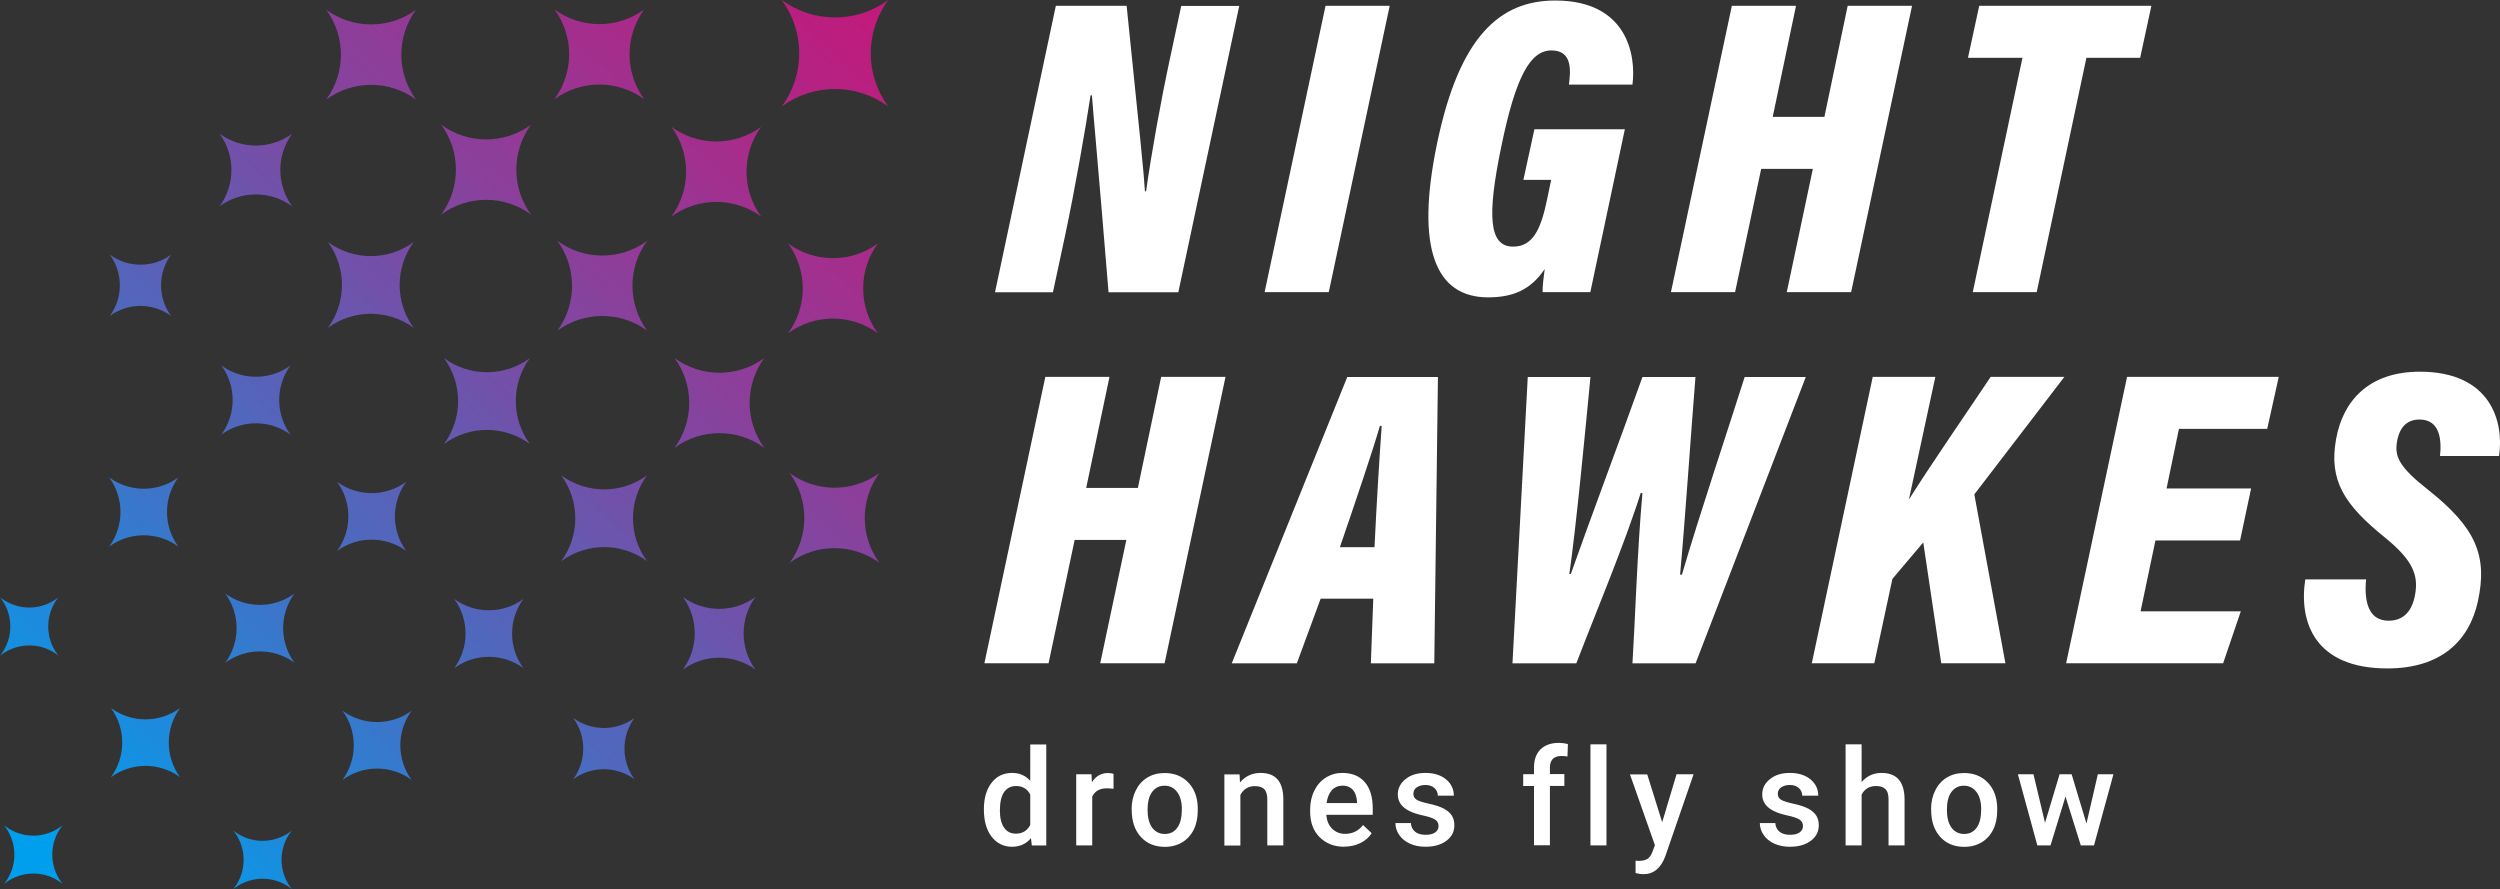 <?xml version="1.0" encoding="UTF-8"?>
<svg id="Livello_2" data-name="Livello 2" xmlns="http://www.w3.org/2000/svg" xmlns:xlink="http://www.w3.org/1999/xlink" viewBox="0 0 240.45 85.51">
  <rect x="0" y="0" width="240.45" height="85.51" fill="#333333" stroke="none"/>
  <defs>
    <style>
      .cls-1 {
        fill: url(#Sfumatura_senza_nome_12-23);
      }

      .cls-1, .cls-2, .cls-3, .cls-4, .cls-5, .cls-6, .cls-7, .cls-8, .cls-9, .cls-10, .cls-11, .cls-12, .cls-13, .cls-14, .cls-15, .cls-16, .cls-17, .cls-18, .cls-19, .cls-20, .cls-21, .cls-22, .cls-23, .cls-24, .cls-25, .cls-26, .cls-27 {
        stroke-width: 0px;
      }

      .cls-2 {
        fill: url(#Sfumatura_senza_nome_12-21);
      }

      .cls-3 {
        fill: url(#Sfumatura_senza_nome_12-11);
      }

      .cls-4 {
        fill: url(#Sfumatura_senza_nome_12-13);
      }

      .cls-5 {
        fill: url(#Sfumatura_senza_nome_12-15);
      }

      .cls-6 {
        fill: url(#Sfumatura_senza_nome_12-10);
      }

      .cls-7 {
        fill: url(#Sfumatura_senza_nome_12-14);
      }

      .cls-8 {
        fill: url(#Sfumatura_senza_nome_12-12);
      }

      .cls-9 {
        fill: url(#Sfumatura_senza_nome_12-17);
      }

      .cls-10 {
        fill: url(#Sfumatura_senza_nome_12-18);
      }

      .cls-11 {
        fill: url(#Sfumatura_senza_nome_12-16);
      }

      .cls-12 {
        fill: url(#Sfumatura_senza_nome_12-19);
      }

      .cls-13 {
        fill: url(#Sfumatura_senza_nome_12-24);
      }

      .cls-14 {
        fill: url(#Sfumatura_senza_nome_12-22);
      }

      .cls-15 {
        fill: url(#Sfumatura_senza_nome_12-20);
      }

      .cls-16 {
        fill: url(#Sfumatura_senza_nome_12-25);
      }

      .cls-17 {
        fill: url(#Sfumatura_senza_nome_12-26);
      }

      .cls-18 {
        fill: url(#Sfumatura_senza_nome_12);
      }

      .cls-19 {
        fill: url(#Sfumatura_senza_nome_12-3);
      }

      .cls-20 {
        fill: url(#Sfumatura_senza_nome_12-4);
      }

      .cls-21 {
        fill: url(#Sfumatura_senza_nome_12-2);
      }

      .cls-22 {
        fill: url(#Sfumatura_senza_nome_12-9);
      }

      .cls-23 {
        fill: url(#Sfumatura_senza_nome_12-5);
      }

      .cls-24 {
        fill: url(#Sfumatura_senza_nome_12-7);
      }

      .cls-25 {
        fill: url(#Sfumatura_senza_nome_12-8);
      }

      .cls-26 {
        fill: url(#Sfumatura_senza_nome_12-6);
      }

      .cls-27 {
        fill: #fff;
      }
    </style>
    <linearGradient id="Sfumatura_senza_nome_12" data-name="Sfumatura senza nome 12" x1="103.88" y1="-21.18" x2="-35.36" y2="134.15" gradientUnits="userSpaceOnUse">
      <stop offset="0" stop-color="#e00669"/>
      <stop offset=".07" stop-color="#d40e70"/>
      <stop offset=".19" stop-color="#b42383"/>
      <stop offset=".35" stop-color="#8047a1"/>
      <stop offset=".54" stop-color="#3977cb"/>
      <stop offset=".68" stop-color="#009fee"/>
    </linearGradient>
    <linearGradient id="Sfumatura_senza_nome_12-2" data-name="Sfumatura senza nome 12" x1="91.37" y1="-32.39" x2="-47.88" y2="122.93" xlink:href="#Sfumatura_senza_nome_12"/>
    <linearGradient id="Sfumatura_senza_nome_12-3" data-name="Sfumatura senza nome 12" x1="79.22" y1="-43.29" x2="-60.03" y2="112.04" xlink:href="#Sfumatura_senza_nome_12"/>
    <linearGradient id="Sfumatura_senza_nome_12-4" data-name="Sfumatura senza nome 12" x1="90.85" y1="-32.86" x2="-48.4" y2="122.46" xlink:href="#Sfumatura_senza_nome_12"/>
    <linearGradient id="Sfumatura_senza_nome_12-5" data-name="Sfumatura senza nome 12" x1="102.59" y1="-22.34" x2="-36.66" y2="132.99" xlink:href="#Sfumatura_senza_nome_12"/>
    <linearGradient id="Sfumatura_senza_nome_12-6" data-name="Sfumatura senza nome 12" x1="114.44" y1="-11.71" x2="-24.81" y2="143.61" xlink:href="#Sfumatura_senza_nome_12"/>
    <linearGradient id="Sfumatura_senza_nome_12-7" data-name="Sfumatura senza nome 12" x1="126.07" y1="-1.28" x2="-13.17" y2="154.04" xlink:href="#Sfumatura_senza_nome_12"/>
    <linearGradient id="Sfumatura_senza_nome_12-8" data-name="Sfumatura senza nome 12" x1="103.22" y1="-21.77" x2="-36.03" y2="133.55" xlink:href="#Sfumatura_senza_nome_12"/>
    <linearGradient id="Sfumatura_senza_nome_12-9" data-name="Sfumatura senza nome 12" x1="115.01" y1="-11.2" x2="-24.23" y2="144.13" xlink:href="#Sfumatura_senza_nome_12"/>
    <linearGradient id="Sfumatura_senza_nome_12-10" data-name="Sfumatura senza nome 12" x1="90.21" y1="-33.43" x2="-49.04" y2="121.89" xlink:href="#Sfumatura_senza_nome_12"/>
    <linearGradient id="Sfumatura_senza_nome_12-11" data-name="Sfumatura senza nome 12" x1="101.95" y1="-22.91" x2="-37.29" y2="132.42" xlink:href="#Sfumatura_senza_nome_12"/>
    <linearGradient id="Sfumatura_senza_nome_12-12" data-name="Sfumatura senza nome 12" x1="113.8" y1="-12.28" x2="-25.44" y2="143.04" xlink:href="#Sfumatura_senza_nome_12"/>
    <linearGradient id="Sfumatura_senza_nome_12-13" data-name="Sfumatura senza nome 12" x1="89.58" y1="-33.99" x2="-49.66" y2="121.33" xlink:href="#Sfumatura_senza_nome_12"/>
    <linearGradient id="Sfumatura_senza_nome_12-14" data-name="Sfumatura senza nome 12" x1="101.32" y1="-23.48" x2="-37.93" y2="131.85" xlink:href="#Sfumatura_senza_nome_12"/>
    <linearGradient id="Sfumatura_senza_nome_12-15" data-name="Sfumatura senza nome 12" x1="100.7" y1="-24.03" x2="-38.55" y2="131.3" xlink:href="#Sfumatura_senza_nome_12"/>
    <linearGradient id="Sfumatura_senza_nome_12-16" data-name="Sfumatura senza nome 12" x1="88.96" y1="-34.56" x2="-50.29" y2="120.77" xlink:href="#Sfumatura_senza_nome_12"/>
    <linearGradient id="Sfumatura_senza_nome_12-17" data-name="Sfumatura senza nome 12" x1="112.55" y1="-13.41" x2="-26.7" y2="141.92" xlink:href="#Sfumatura_senza_nome_12"/>
    <linearGradient id="Sfumatura_senza_nome_12-18" data-name="Sfumatura senza nome 12" x1="100.07" y1="-24.59" x2="-39.17" y2="130.73" xlink:href="#Sfumatura_senza_nome_12"/>
    <linearGradient id="Sfumatura_senza_nome_12-19" data-name="Sfumatura senza nome 12" x1="88.32" y1="-35.12" x2="-50.92" y2="120.2" xlink:href="#Sfumatura_senza_nome_12"/>
    <linearGradient id="Sfumatura_senza_nome_12-20" data-name="Sfumatura senza nome 12" x1="111.92" y1="-13.97" x2="-27.33" y2="141.35" xlink:href="#Sfumatura_senza_nome_12"/>
    <linearGradient id="Sfumatura_senza_nome_12-21" data-name="Sfumatura senza nome 12" x1="99.45" y1="-25.15" x2="-39.8" y2="130.17" xlink:href="#Sfumatura_senza_nome_12"/>
    <linearGradient id="Sfumatura_senza_nome_12-22" data-name="Sfumatura senza nome 12" x1="113.17" y1="-12.85" x2="-26.08" y2="142.47" xlink:href="#Sfumatura_senza_nome_12"/>
    <linearGradient id="Sfumatura_senza_nome_12-23" data-name="Sfumatura senza nome 12" x1="78.58" y1="-43.86" x2="-60.67" y2="111.47" xlink:href="#Sfumatura_senza_nome_12"/>
    <linearGradient id="Sfumatura_senza_nome_12-24" data-name="Sfumatura senza nome 12" x1="125.44" y1="-1.85" x2="-13.81" y2="153.47" xlink:href="#Sfumatura_senza_nome_12"/>
    <linearGradient id="Sfumatura_senza_nome_12-25" data-name="Sfumatura senza nome 12" x1="77.94" y1="-44.43" x2="-61.3" y2="110.89" xlink:href="#Sfumatura_senza_nome_12"/>
    <linearGradient id="Sfumatura_senza_nome_12-26" data-name="Sfumatura senza nome 12" x1="124.8" y1="-2.42" x2="-14.44" y2="152.9" xlink:href="#Sfumatura_senza_nome_12"/>
  </defs>
  <g id="Livello_1-2" data-name="Livello 1">
    <path class="cls-27" d="M101.55.56h6.81c1.27,12.34,1.69,16.45,1.76,17.84h.11c.48-3.47,1.44-8.82,2.31-12.83l1.07-5h5.58l-5.86,27.54h-6.71c-1.05-12.81-1.5-17.51-1.6-18.94h-.13c-.5,3.31-1.51,9.08-2.47,13.58l-1.15,5.36h-5.57L101.55.56ZM133.66.56l-5.86,27.54h-6.17L127.49.56h6.17ZM152.96,28.1h-4.59c-.03-.49.12-1.63.2-2.23-1.33,2-3.05,2.73-5.44,2.73-5.08,0-7.01-4.73-4.91-14.81C140.36,3.5,144.25.05,149.58.05c6.9,0,7.8,5.22,7.43,8.09h-6.11c.17-1.34.35-3.29-1.68-3.29s-3.43,2.48-4.82,9.22c-1.39,6.71-1.2,9.65,1.13,9.65,1.91,0,2.68-1.67,3.28-4.59l.38-1.83h-2.67l1.06-4.87h8.7s-3.32,15.66-3.32,15.66ZM172.74.56l-2.24,10.68h4.97l2.24-10.68h6.19l-5.86,27.54h-6.19l2.51-11.86h-4.97l-2.51,11.86h-6.17l5.86-27.54h6.17ZM194.52,5.56h-5.24l1.08-5h16.56l-1.08,5h-5.17l-4.78,22.54h-6.15l4.78-22.54Z"/>
    <path class="cls-27" d="M106.71,36.25l-2.24,10.68h4.97l2.24-10.68h6.19l-5.86,27.54h-6.19l2.51-11.86h-4.97l-2.51,11.86h-6.17l5.86-27.54h6.17ZM127.02,57.58l-2.29,6.22h-6.26s11.11-27.54,11.11-27.54h8.72l-.35,27.54h-6.1l.23-6.22h-5.05ZM132.2,52.63c.2-4.27.51-9.14.69-11.67h-.17c-.73,2.51-2.27,7.06-3.85,11.67h3.33ZM145.47,63.8l1.47-27.54h6.03c-.49,5.12-1.36,14.29-2.03,18.95h.14c1.79-5.09,4.73-12.89,6.89-18.95h5.1c-.43,5.3-1,13.8-1.48,19.01h.18c1.56-5.41,4.71-14.8,6.03-19.01h5.88l-10.6,27.54h-6.07c.23-3.57.46-10.86.96-16.38h-.17c-1.51,4.82-4.38,11.65-6.19,16.38h-6.14ZM180.13,36.25h6.01l-2.54,11.79c2.2-3.49,5.55-8.33,7.86-11.79h7.09l-8.66,11.3,2.99,16.24h-6.17l-1.73-11.62-2.97,3.51-1.74,8.11h-6.01l5.86-27.54ZM215.44,51.98h-8.13l-1.43,6.82h9.64l-1.7,4.99h-15.1l5.86-27.54h14.59l-1.11,5h-8.49l-1.19,5.73h8.13l-1.06,5ZM227.57,55.74c-.19,1.97.16,3.96,2.16,3.96,1.46,0,2.27-.94,2.55-2.49.35-1.9-.21-3.33-2.92-5.53-3.88-3.14-5.4-5.46-4.67-9.48.65-3.6,3.1-6.45,8.05-6.45,6.83,0,8.11,4.81,7.62,8.11h-5.68c.16-1.46.04-3.51-1.96-3.51-1.23,0-1.95.75-2.18,2.16-.23,1.4.19,2.4,3.02,4.62,4.54,3.6,5.73,6.3,4.76,10.72-.81,3.71-3.47,6.44-8.7,6.44-6.98,0-8.53-4.44-7.9-8.56h5.85Z"/>
    <g>
      <path class="cls-27" d="M94.63,77.84c0-1.05.24-1.9.73-2.54s1.15-.96,1.97-.96c.73,0,1.31.25,1.76.76v-3.5h1.54v9.72h-1.39l-.08-.71c-.46.56-1.07.83-1.84.83s-1.45-.32-1.95-.97c-.5-.65-.74-1.52-.74-2.63ZM96.17,77.97c0,.7.13,1.24.4,1.63.27.39.65.58,1.14.58.63,0,1.09-.28,1.38-.84v-2.92c-.28-.55-.74-.82-1.37-.82-.5,0-.88.2-1.15.59s-.4.99-.4,1.78Z"/>
      <path class="cls-27" d="M107.1,75.87c-.2-.03-.41-.05-.63-.05-.7,0-1.18.27-1.42.81v4.68h-1.54v-6.84h1.47l.04.77c.37-.59.89-.89,1.54-.89.22,0,.4.03.54.09v1.44Z"/>
      <path class="cls-27" d="M108.84,77.83c0-.67.13-1.27.4-1.81.27-.54.64-.95,1.12-1.24.48-.29,1.03-.43,1.66-.43.92,0,1.67.3,2.25.89s.89,1.38.93,2.37v.36c0,.67-.12,1.28-.38,1.81s-.63.94-1.11,1.23-1.04.44-1.67.44c-.97,0-1.74-.32-2.32-.96-.58-.64-.87-1.5-.87-2.57v-.08ZM110.38,77.96c0,.7.15,1.26.44,1.65s.7.6,1.21.6.92-.2,1.21-.61c.29-.4.43-1,.43-1.78,0-.69-.15-1.24-.45-1.64-.3-.4-.7-.61-1.21-.61s-.9.2-1.2.6c-.3.4-.44.99-.44,1.79Z"/>
      <path class="cls-27" d="M119.22,74.47l.04.79c.51-.61,1.17-.92,1.99-.92,1.43,0,2.15.82,2.18,2.45v4.52h-1.54v-4.43c0-.43-.09-.76-.28-.96-.19-.21-.49-.31-.92-.31-.62,0-1.08.28-1.39.84v4.87h-1.54v-6.84h1.45Z"/>
      <path class="cls-27" d="M129.29,81.44c-.97,0-1.76-.31-2.37-.92s-.91-1.43-.91-2.45v-.19c0-.68.13-1.29.4-1.83.26-.54.63-.96,1.11-1.26.48-.3,1.01-.45,1.59-.45.93,0,1.65.3,2.16.89s.76,1.44.76,2.52v.62h-4.47c.05.56.23,1.01.57,1.34s.75.49,1.25.49c.7,0,1.28-.28,1.72-.85l.83.79c-.27.41-.64.73-1.1.95s-.97.34-1.54.34ZM129.11,75.57c-.42,0-.76.15-1.02.44-.26.29-.43.71-.5,1.23h2.93v-.11c-.03-.51-.17-.9-.41-1.17-.24-.26-.57-.4-1-.4Z"/>
      <path class="cls-27" d="M138.36,79.45c0-.27-.11-.48-.34-.63-.23-.14-.6-.27-1.12-.38s-.96-.25-1.31-.42c-.77-.37-1.15-.91-1.15-1.61,0-.59.25-1.08.75-1.48s1.13-.59,1.9-.59c.82,0,1.48.2,1.98.61.5.41.76.93.76,1.58h-1.54c0-.29-.11-.54-.33-.74-.22-.2-.51-.29-.87-.29-.34,0-.61.08-.83.23s-.32.36-.32.63c0,.24.1.42.3.55.2.13.6.26,1.2.39s1.08.29,1.42.47.6.4.77.66c.17.26.25.57.25.94,0,.62-.25,1.11-.77,1.5-.51.38-1.18.57-2.01.57-.56,0-1.06-.1-1.5-.3-.44-.2-.78-.48-1.02-.83-.24-.35-.37-.74-.37-1.15h1.49c.02.36.16.64.41.84.25.2.59.29,1.01.29s.71-.08.92-.23c.21-.15.32-.35.32-.6Z"/>
      <path class="cls-27" d="M147.54,81.31v-5.71h-1.04v-1.14h1.04v-.63c0-.76.21-1.35.63-1.76.42-.41,1.01-.62,1.77-.62.27,0,.56.04.86.11l-.04,1.2c-.17-.03-.36-.05-.59-.05-.73,0-1.1.38-1.1,1.13v.61h1.39v1.14h-1.39v5.71h-1.54Z"/>
      <path class="cls-27" d="M154.51,81.31h-1.54v-9.72h1.54v9.72Z"/>
      <path class="cls-27" d="M159.86,79.11l1.39-4.64h1.64l-2.72,7.88c-.42,1.15-1.13,1.73-2.12,1.73-.22,0-.47-.04-.74-.11v-1.19l.29.02c.39,0,.68-.07.88-.21.2-.14.35-.38.47-.71l.22-.59-2.4-6.81h1.66l1.45,4.64Z"/>
      <path class="cls-27" d="M173.41,79.45c0-.27-.11-.48-.34-.63-.23-.14-.6-.27-1.12-.38s-.96-.25-1.31-.42c-.77-.37-1.15-.91-1.15-1.61,0-.59.25-1.08.75-1.48s1.13-.59,1.9-.59c.82,0,1.48.2,1.98.61.5.41.76.93.76,1.58h-1.54c0-.29-.11-.54-.33-.74-.22-.2-.51-.29-.87-.29-.34,0-.61.08-.83.23s-.32.36-.32.63c0,.24.1.42.3.55.2.13.6.26,1.2.39s1.08.29,1.42.47.6.4.77.66c.17.26.25.57.25.94,0,.62-.25,1.11-.77,1.5-.51.38-1.18.57-2.01.57-.56,0-1.06-.1-1.5-.3-.44-.2-.78-.48-1.02-.83-.24-.35-.37-.74-.37-1.15h1.49c.02.36.16.64.41.84.25.2.59.29,1.01.29s.71-.08.92-.23c.21-.15.32-.35.32-.6Z"/>
      <path class="cls-27" d="M179.06,75.21c.5-.58,1.14-.87,1.9-.87,1.46,0,2.2.83,2.22,2.5v4.47h-1.54v-4.42c0-.47-.1-.81-.31-1-.2-.2-.5-.29-.9-.29-.62,0-1.08.27-1.38.82v4.89h-1.54v-9.72h1.54v3.62Z"/>
      <path class="cls-27" d="M185.73,77.83c0-.67.13-1.27.4-1.81.27-.54.64-.95,1.12-1.24.48-.29,1.03-.43,1.66-.43.92,0,1.67.3,2.25.89s.89,1.38.93,2.37v.36c0,.67-.12,1.28-.38,1.81s-.63.94-1.11,1.23-1.04.44-1.67.44c-.97,0-1.74-.32-2.32-.96-.58-.64-.87-1.5-.87-2.57v-.08ZM187.26,77.96c0,.7.15,1.26.44,1.65s.7.6,1.21.6.92-.2,1.21-.61c.29-.4.43-1,.43-1.78,0-.69-.15-1.24-.45-1.64-.3-.4-.7-.61-1.21-.61s-.9.2-1.2.6c-.3.4-.44.99-.44,1.79Z"/>
      <path class="cls-27" d="M200.68,79.19l1.09-4.72h1.5l-1.87,6.84h-1.27l-1.47-4.7-1.44,4.7h-1.27l-1.87-6.84h1.5l1.11,4.67,1.4-4.67h1.16l1.42,4.72Z"/>
    </g>
    <g>
      <path class="cls-18" d="M85.43,0h0s0,0,0,0c-2.24,3.05-2.24,7.19,0,10.24h0s0,0,0,0c-3.05-2.24-7.19-2.24-10.24,0h0s0,0,0,0c2.24-3.05,2.24-7.19,0-10.24h0s0,0,0,0c3.05,2.24,7.19,2.24,10.24,0Z"/>
      <path class="cls-21" d="M61.96.91h0s0,0,0,0c-1.88,2.57-1.88,6.06,0,8.63h0s0,0,0,0c-2.57-1.88-6.06-1.88-8.63,0h0s0,0,0,0c1.88-2.57,1.88-6.06,0-8.63h0s0,0,0,0c2.57,1.88,6.06,1.88,8.63,0Z"/>
      <path class="cls-19" d="M40.01.94h0s0,0,0,0c-1.88,2.57-1.88,6.06,0,8.63h0s0,0,0,0c-2.57-1.88-6.06-1.88-8.63,0h0s0,0,0,0c1.88-2.57,1.88-6.06,0-8.63h0s0,0,0,0c2.57,1.88,6.06,1.88,8.63,0Z"/>
      <path class="cls-20" d="M51.07,12h0s0,0,0,0c-1.88,2.57-1.88,6.06,0,8.63h0s0,0,0,0c-2.57-1.88-6.06-1.88-8.63,0h0s0,0,0,0c1.88-2.57,1.88-6.06,0-8.63h0s0,0,0,0c2.57,1.88,6.06,1.88,8.63,0Z"/>
      <path class="cls-23" d="M62.24,23.17h0s0,0,0,0c-1.88,2.57-1.88,6.06,0,8.63h0s0,0,0,0c-2.57-1.88-6.06-1.88-8.63,0h0s0,0,0,0c1.88-2.57,1.88-6.06,0-8.63h0s0,0,0,0c2.57,1.88,6.06,1.88,8.63,0Z"/>
      <path class="cls-26" d="M73.51,34.44h0s0,0,0,0c-1.88,2.57-1.88,6.06,0,8.63h0s0,0,0,0c-2.57-1.88-6.06-1.88-8.63,0h0s0,0,0,0c1.88-2.57,1.88-6.06,0-8.63h0s0,0,0,0c2.57,1.88,6.06,1.88,8.63,0Z"/>
      <path class="cls-24" d="M84.58,45.5h0s0,0,0,0c-1.88,2.57-1.88,6.06,0,8.63h0s0,0,0,0c-2.57-1.88-6.06-1.88-8.63,0h0s0,0,0,0c1.88-2.57,1.88-6.06,0-8.63h0s0,0,0,0c2.57,1.88,6.06,1.88,8.63,0Z"/>
      <path class="cls-25" d="M73.21,12.2h0s0,0,0,0c-1.88,2.57-1.88,6.06,0,8.63h0s0,0,0,0c-2.57-1.88-6.06-1.88-8.63,0h0s0,0,0,0c1.88-2.57,1.88-6.06,0-8.63h0s0,0,0,0c2.57,1.88,6.06,1.88,8.63,0Z"/>
      <path class="cls-22" d="M84.43,23.42h0s0,0,0,0c-1.88,2.57-1.88,6.06,0,8.63h0s0,0,0,0c-2.57-1.88-6.06-1.88-8.63,0h0s0,0,0,0c1.88-2.57,1.88-6.06,0-8.63h0s0,0,0,0c2.57,1.88,6.06,1.88,8.63,0Z"/>
      <path class="cls-6" d="M39.79,23.28h0s0,0,0,0c-1.8,2.46-1.8,5.79,0,8.25h0s0,0,0,0c-2.46-1.8-5.79-1.8-8.25,0h0s0,0,0,0c1.8-2.46,1.8-5.79,0-8.25h0s0,0,0,0c2.46,1.8,5.79,1.8,8.25,0Z"/>
      <path class="cls-3" d="M50.96,34.45h0s0,0,0,0c-1.8,2.46-1.8,5.79,0,8.25h0s0,0,0,0c-2.46-1.8-5.79-1.8-8.25,0h0s0,0,0,0c1.8-2.46,1.8-5.79,0-8.25h0s0,0,0,0c2.46,1.8,5.79,1.8,8.25,0Z"/>
      <path class="cls-8" d="M62.23,45.72h0s0,0,0,0c-1.8,2.46-1.8,5.79,0,8.25h0s0,0,0,0c-2.46-1.8-5.79-1.8-8.25,0h0s0,0,0,0c1.8-2.46,1.8-5.79,0-8.25h0s0,0,0,0c2.46,1.8,5.79,1.8,8.25,0Z"/>
      <path class="cls-4" d="M27.94,35.15h0s0,0,0,0c-1.45,1.98-1.45,4.67,0,6.65h0s0,0,0,0c-1.98-1.45-4.67-1.45-6.65,0h0s0,0,0,0c1.45-1.98,1.45-4.67,0-6.65h0s0,0,0,0c1.98,1.45,4.67,1.45,6.65,0Z"/>
      <path class="cls-7" d="M39.07,46.34h0s0,0,0,0c-1.45,1.98-1.45,4.67,0,6.65h0s0,0,0,0c-1.98-1.45-4.67-1.45-6.65,0h0s0,0,0,0c1.45-1.98,1.45-4.67,0-6.65h0s0,0,0,0c1.98,1.45,4.67,1.45,6.65,0Z"/>
      <path class="cls-5" d="M28.32,57.09h0s0,0,0,0c-1.45,1.98-1.45,4.67,0,6.65h0s0,0,0,0c-1.98-1.45-4.67-1.45-6.65,0h0s0,0,0,0c1.45-1.98,1.45-4.67,0-6.65h0s0,0,0,0c1.98,1.45,4.67,1.45,6.65,0Z"/>
      <path class="cls-11" d="M17.15,45.92h0s0,0,0,0c-1.45,1.98-1.45,4.67,0,6.65h0s0,0,0,0c-1.98-1.45-4.67-1.45-6.65,0h0s0,0,0,0c1.45-1.98,1.45-4.67,0-6.65h0s0,0,0,0c1.98,1.45,4.67,1.45,6.65,0Z"/>
      <path class="cls-9" d="M39.59,68.36h0s0,0,0,0c-1.45,1.98-1.45,4.67,0,6.65h0s0,0,0,0c-1.98-1.45-4.67-1.45-6.65,0h0s0,0,0,0c1.45-1.98,1.45-4.67,0-6.65h0s0,0,0,0c1.98,1.45,4.67,1.45,6.65,0Z"/>
      <path class="cls-10" d="M17.32,68.1h0s0,0,0,0c-1.45,1.98-1.45,4.67,0,6.65h0s0,0,0,0c-1.98-1.45-4.67-1.45-6.65,0h0s0,0,0,0c1.45-1.98,1.45-4.67,0-6.65h0s0,0,0,0c1.98,1.45,4.67,1.45,6.65,0Z"/>
      <path class="cls-12" d="M5.46,57.57l.17-.13-.13.17c-1.15,1.57-1.15,3.71,0,5.29l.13.17-.17-.13c-1.57-1.15-3.71-1.15-5.29,0l-.17.13.13-.17c1.15-1.57,1.15-3.71,0-5.29L0,57.44l.17.13c1.57,1.15,3.71,1.15,5.29,0Z"/>
      <path class="cls-15" d="M27.9,80.01l.17-.13-.13.17c-1.15,1.57-1.15,3.71,0,5.29l.13.17-.17-.13c-1.57-1.15-3.71-1.15-5.29,0l-.17.13.13-.17c1.15-1.57,1.15-3.71,0-5.29l-.13-.17.17.13c1.57,1.15,3.71,1.15,5.29,0Z"/>
      <path class="cls-2" d="M5.85,79.51l.17-.13-.13.17c-1.15,1.57-1.15,3.71,0,5.29l.13.17-.17-.13c-1.57-1.15-3.71-1.15-5.29,0l-.17.13.13-.17c1.15-1.57,1.15-3.71,0-5.29l-.13-.17.17.13c1.57,1.15,3.71,1.15,5.29,0Z"/>
      <path class="cls-14" d="M50.34,57.61h0s0,0,0,0c-1.45,1.98-1.45,4.67,0,6.65h0s0,0,0,0c-1.98-1.45-4.67-1.45-6.65,0h0s0,0,0,0c1.45-1.98,1.45-4.67,0-6.65h0s0,0,0,0c1.98,1.45,4.67,1.45,6.65,0Z"/>
      <path class="cls-1" d="M28.1,12.86h0s0,0,0,0c-1.52,2.08-1.52,4.9,0,6.98h0s0,0,0,0c-2.08-1.52-4.9-1.52-6.98,0h0s0,0,0,0c1.52-2.08,1.52-4.9,0-6.98h0s0,0,0,0c2.08,1.52,4.9,1.52,6.98,0Z"/>
      <path class="cls-13" d="M72.66,57.42h0s0,0,0,0c-1.52,2.08-1.52,4.9,0,6.98h0s0,0,0,0c-2.08-1.52-4.9-1.52-6.98,0h0s0,0,0,0c1.52-2.08,1.52-4.9,0-6.98h0s0,0,0,0c2.08,1.52,4.9,1.52,6.98,0Z"/>
      <path class="cls-16" d="M16.46,24.49h0s0,0,0,0c-1.29,1.76-1.29,4.15,0,5.9h0s0,0,0,0c-1.76-1.29-4.15-1.29-5.9,0h0s0,0,0,0c1.29-1.76,1.29-4.15,0-5.9h0s0,0,0,0c1.76,1.29,4.15,1.29,5.9,0Z"/>
      <path class="cls-17" d="M61.03,69.05h0s0,0,0,0c-1.29,1.76-1.29,4.15,0,5.9h0s0,0,0,0c-1.76-1.29-4.15-1.29-5.9,0h0s0,0,0,0c1.29-1.76,1.29-4.15,0-5.9h0s0,0,0,0c1.76,1.29,4.15,1.29,5.9,0Z"/>
    </g>
  </g>
</svg>